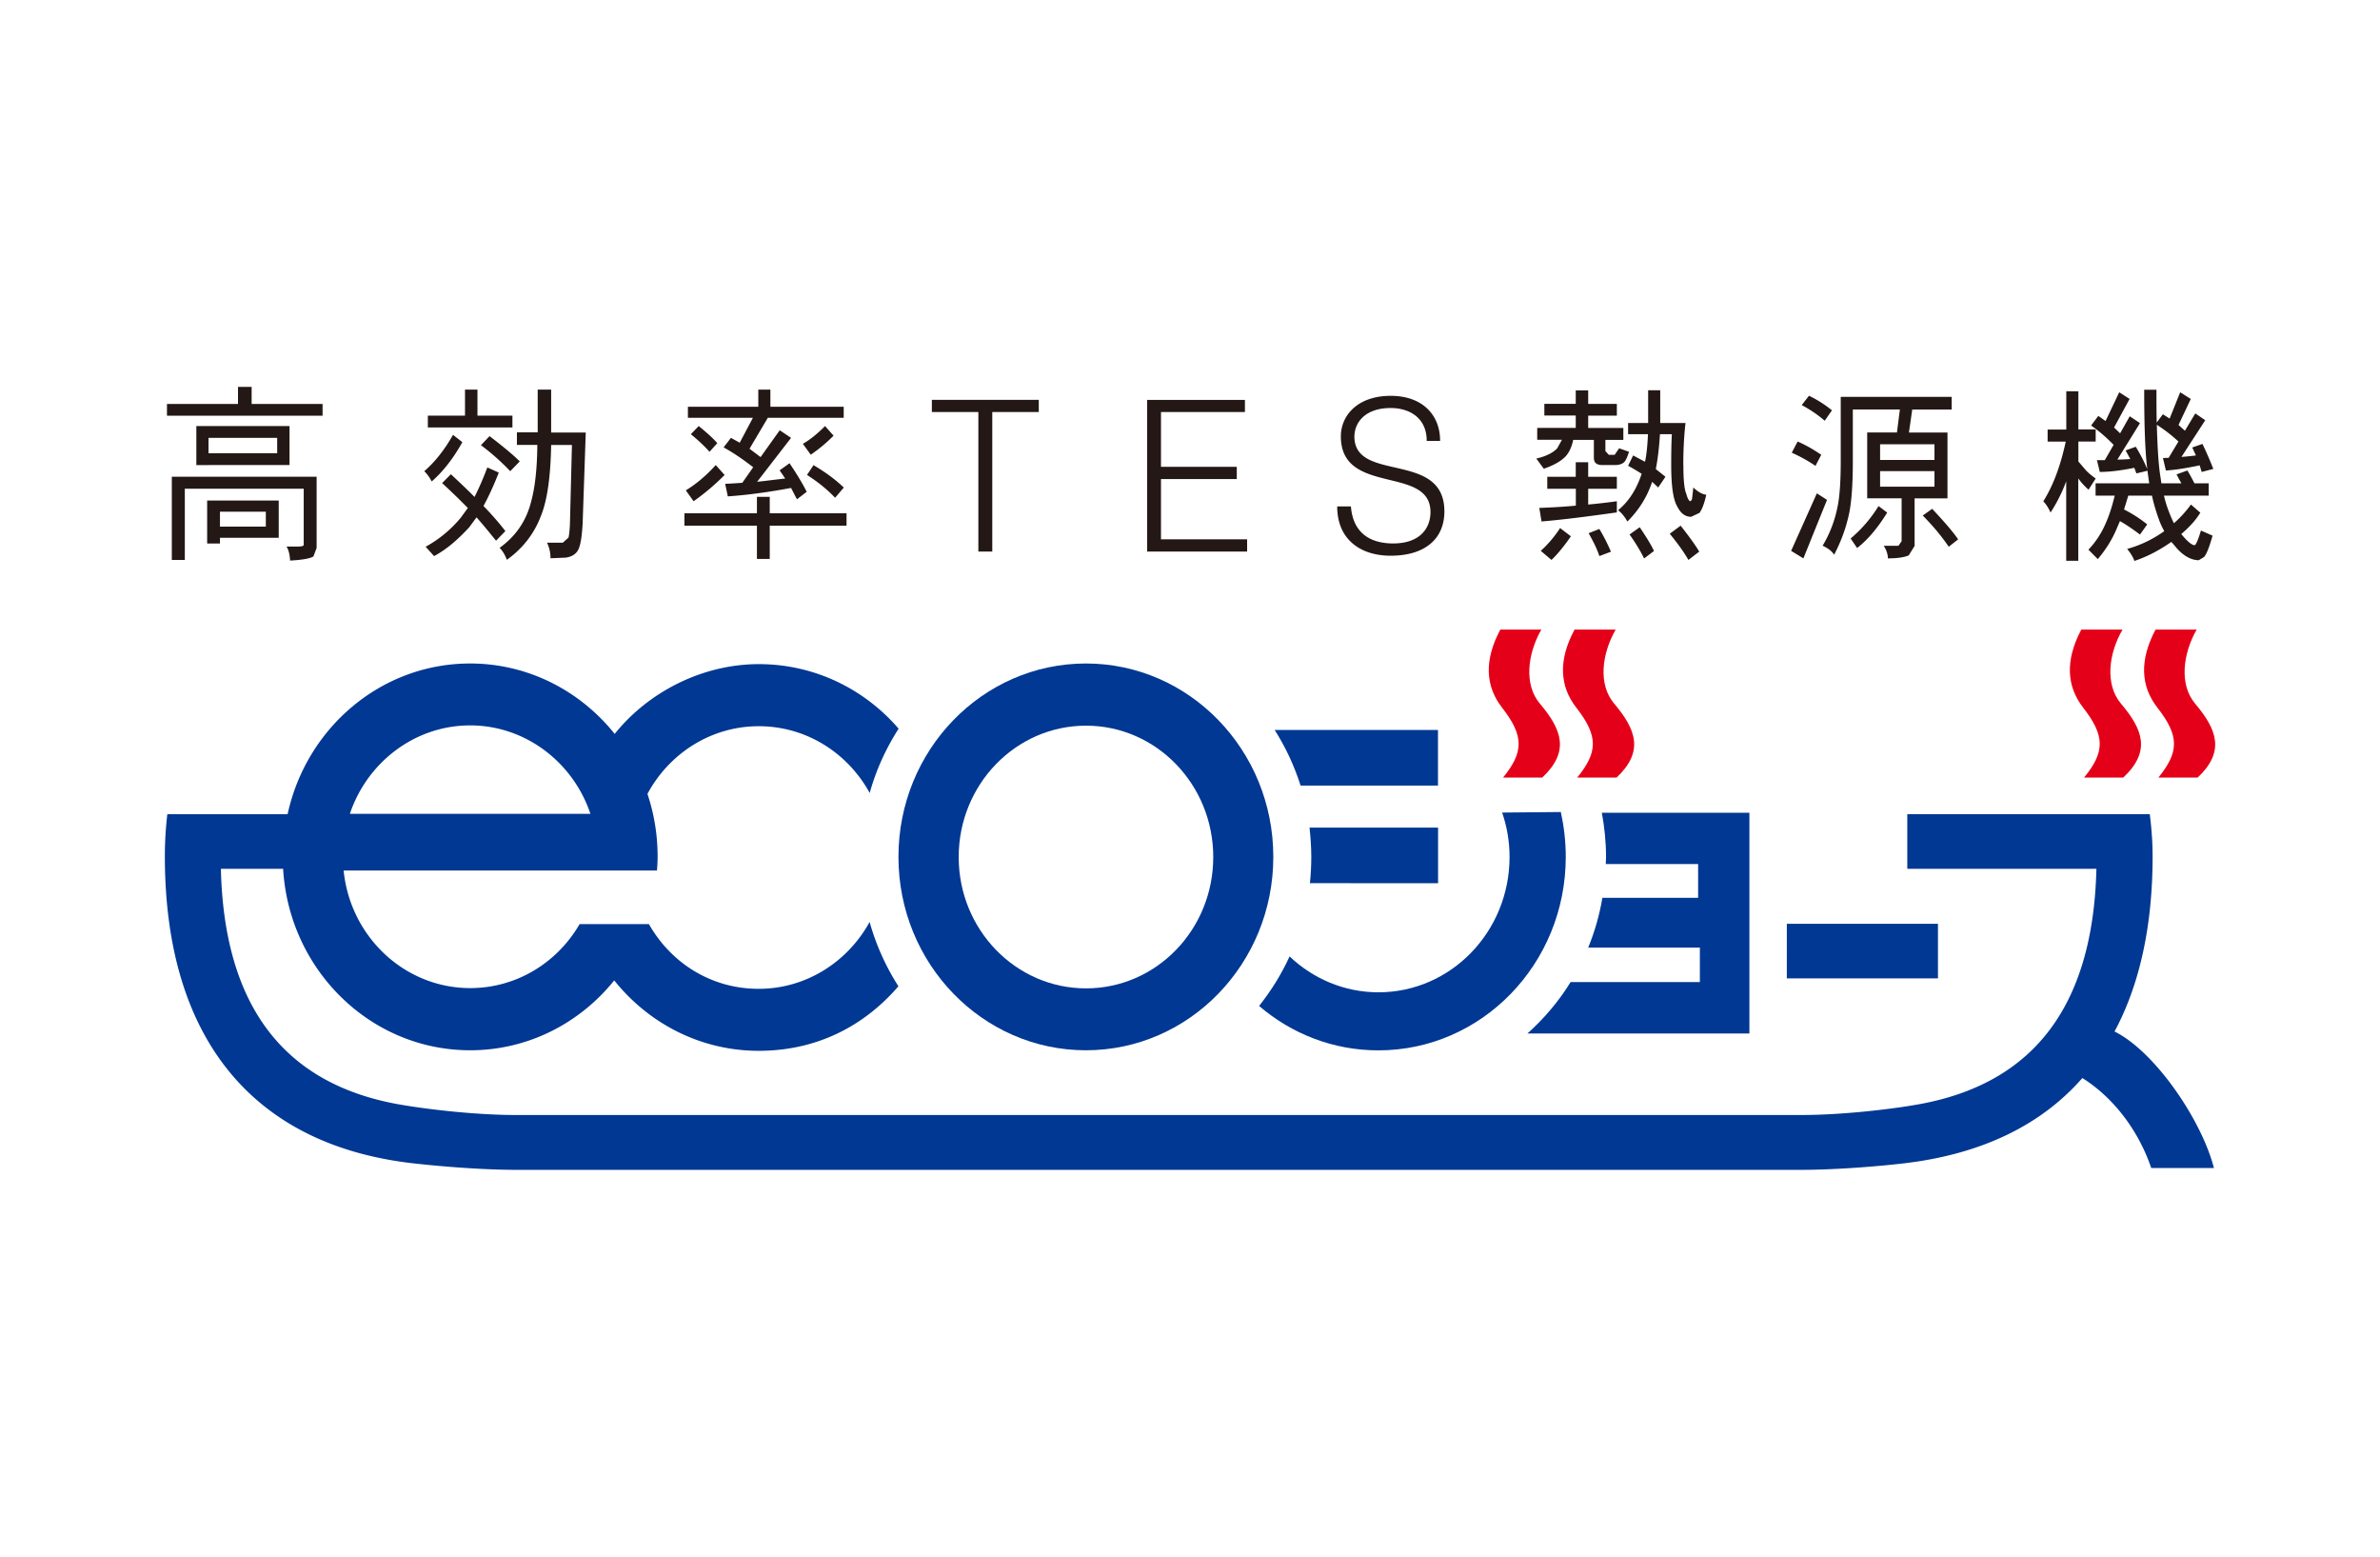 <svg id="_レイヤー_2" data-name="レイヤー 2" xmlns="http://www.w3.org/2000/svg" viewBox="0 0 260 170"><defs><style>.cls-3{stroke-width:0;fill:#003893}</style></defs><g id="_レイヤー_1-2" data-name="レイヤー 1"><path fill="#fff" stroke-width="0" d="M0 0h260v170H0z"/><path class="cls-3" d="M166.87 112.87h24.24V88.76h-16.12c.29 1.56.46 3.19.46 4.84l-.03.76h10.09v3.69h-10.46c-.32 1.9-.84 3.71-1.55 5.44h-.01 12.21v3.76h-14.12c-1.29 2.1-2.89 3.98-4.73 5.63"/><path d="M168.48 84.92h-4.28c2.26-2.79 2.31-4.53-.11-7.64-1.81-2.32-1.99-5.16-.19-8.52h4.48c-1.51 2.65-1.92 6-.16 8.08 2.42 2.86 3.28 5.24.26 8.08m8.12 0h-4.3c2.27-2.79 2.32-4.53-.1-7.64-1.81-2.32-2-5.16-.19-8.52h4.49c-1.52 2.65-1.93 6-.16 8.08 2.41 2.86 3.27 5.24.26 8.08m55.35 0h-4.28c2.28-2.79 2.32-4.53-.1-7.64-1.8-2.32-1.99-5.16-.2-8.52h4.5c-1.54 2.65-1.92 6-.17 8.08 2.43 2.86 3.28 5.24.25 8.08m8.13 0h-4.29c2.26-2.79 2.32-4.53-.11-7.64-1.81-2.32-1.99-5.16-.2-8.52h4.49c-1.51 2.65-1.92 6-.17 8.08 2.41 2.86 3.29 5.24.28 8.08" fill="#e50019" stroke-width="0"/><path class="cls-3" d="M140.88 104.45c-.9 1.97-2.02 3.75-3.33 5.41 3.53 3.03 8.07 4.85 13.03 4.85 11.3 0 20.47-9.45 20.47-21.13 0-1.69-.2-3.35-.54-4.9l-6.41.06c.52 1.52.81 3.15.81 4.84 0 8.17-6.41 14.79-14.33 14.79-3.73 0-7.16-1.5-9.7-3.92"/><path class="cls-3" d="M143.06 90.39c.11 1.05.19 2.12.19 3.18 0 .98-.05 1.94-.15 2.88h-.02l14.02.01v-6.08h-14.03m-3.82-10.66c1.19 1.87 2.14 3.91 2.83 6.07h15.01v-6.07h-17.84m-.15 13.86c0 11.66-9.17 21.12-20.47 21.12s-20.48-9.45-20.48-21.12 9.18-21.12 20.48-21.12 20.47 9.46 20.47 21.12m-20.46-14.33c-7.69 0-13.91 6.44-13.91 14.35s6.22 14.34 13.91 14.34 13.9-6.42 13.9-14.34-6.22-14.35-13.9-14.35m76.56 21.64h16.51v5.96H195.2z"/><path class="cls-3" d="M38.22 88.88c1.88-5.61 7.08-9.66 13.14-9.66s11.26 4.05 13.14 9.66H38.22m28.93-8.73c-3.75-4.69-9.44-7.69-15.79-7.69-9.74 0-17.9 7.04-19.94 16.46H18.28c-.18 1.52-.27 3.07-.27 4.6 0 19.77 9.52 31.49 27.06 33.52h.02c1.98.23 7.03.72 11.38.72h140.21c4.36 0 9.4-.48 11.38-.72 8.35-.99 14.88-4.12 19.42-9.3h.02c3.43 2.16 6.14 5.77 7.51 9.82h6.85c-1.38-5.33-6.49-12.75-10.86-14.91 2.74-5.1 4.16-11.52 4.16-19.14 0-1.53-.12-3.08-.31-4.6h-26.49v5.97h20.66c-.36 14.87-6.76 23.24-18.88 25.62-2.83.56-8.65 1.27-13.35 1.27H56.35c-4.71 0-10.52-.72-13.35-1.27-12.1-2.38-18.52-10.76-18.87-25.62h6.84l-.04.02c.66 11.05 9.56 19.8 20.43 19.8 6.33 0 11.98-2.96 15.74-7.63 3.76 4.7 9.43 7.69 15.79 7.69s11.52-2.72 15.25-7.04v-.02a26.129 26.129 0 01-3.14-7.01c-2.4 4.36-6.93 7.3-12.12 7.3s-9.58-2.82-11.99-7.07h-7.57c-2.43 4.2-6.88 6.99-11.95 6.99-7.19 0-13.11-5.63-13.83-12.84h34.23c.04-.5.07-1.01.07-1.51 0-2.41-.39-4.71-1.11-6.86 2.37-4.41 6.94-7.39 12.16-7.39s9.73 2.94 12.12 7.29c.7-2.52 1.78-4.87 3.16-7.02-3.73-4.33-9.19-7.05-15.27-7.05s-12 2.96-15.74 7.61"/><path d="M27.49 42.25v1.87h7.75v1.28h-17v-1.28H26v-1.87h1.5m7.09 9.82v7.77l-.35.93c-.32.21-1.18.38-2.55.45-.03-.67-.17-1.19-.39-1.53h1.19c.45 0 .69-.06.69-.18v-6.14H20.19v7.78h-1.42v-9.09h15.82zm-13.14-5.54h10.18v4.26H21.45v-4.26zm9 8.13v4.07h-6.42v.63h-1.4v-4.7h7.82zm-7.67-5.16h7.5v-1.68h-7.5v1.68zm6.26 6.38h-5.01v1.63h5.01v-1.63zm21.47-7.59c-1.02 1.83-2.16 3.26-3.35 4.29-.24-.46-.5-.82-.81-1.12 1.2-1.04 2.24-2.38 3.14-3.97l1.02.8m3.98 3.32c-.54 1.38-1.1 2.6-1.67 3.65 1 1.03 1.78 1.95 2.39 2.74l-1.02 1.05c-.69-.85-1.38-1.71-2.13-2.55l-.79 1.07c-1.32 1.45-2.61 2.51-3.85 3.16l-.92-1.02c1.48-.81 2.75-1.87 3.82-3.15l.79-1.08c-.89-.91-1.83-1.82-2.81-2.72l.96-.97c.95.89 1.81 1.7 2.58 2.48.46-.91.93-1.97 1.4-3.22l1.25.56zm-2.33-9.06v2.84h3.82v1.29h-9.24v-1.29h4.06v-2.84h1.36zm4.62 7.84l-1.04 1.07c-.92-.97-1.99-1.94-3.2-2.84l.94-.99c1.53 1.17 2.62 2.08 3.3 2.76m1.96-3.15v-4.69h1.47v4.69h3.78l-.34 9.93c-.07 1.24-.19 2.13-.4 2.69-.22.58-.71.94-1.46 1.04l-1.65.07c0-.62-.13-1.18-.38-1.7h1.72l.62-.55c.08-.28.12-.74.16-1.4l.22-8.72h-2.27c-.06 3.52-.44 6.13-1.14 7.8-.73 1.91-1.97 3.5-3.7 4.74-.2-.54-.47-.99-.79-1.31 1.77-1.27 2.93-2.95 3.46-5.11.39-1.44.64-3.47.66-6.13h-2.23v-1.37h2.27zm23.95 8.82v-1.8h1.4v1.8h8.39v1.35h-8.39v3.63h-1.4v-3.63h-7.92v-1.35h7.92m-3.53-4.19a24.992 24.992 0 01-3.39 2.87l-.85-1.19c1.08-.65 2.17-1.55 3.27-2.76l.96 1.07zm5-9.32v1.87h8.01v1.21h-8.29l-2 3.38 1.21.91 2.09-2.93 1.24.83-3.71 4.8c.95-.1 1.96-.24 3.07-.36l-.61-.89 1.08-.78c.85 1.25 1.48 2.33 1.88 3.12l-1.07.82-.64-1.24c-2.68.5-4.99.79-6.91.92l-.29-1.37c.57-.02 1.19-.07 1.87-.11l1.19-1.7c-1.04-.81-2.09-1.54-3.23-2.17l.8-1.04.96.53 1.44-2.72h-7.1v-1.21h7.69v-1.87h1.32zm-5.8 5.85l-.85.94c-.6-.67-1.28-1.3-2.04-1.92l.86-.89c.96.78 1.63 1.4 2.03 1.87m12.7-.82c-.75.77-1.59 1.46-2.49 2.08l-.86-1.19c.77-.44 1.57-1.08 2.42-1.94l.94 1.06zm1.12 5.67l-.95 1.11c-.87-.91-1.89-1.74-3.07-2.49l.71-1.07c1.29.76 2.39 1.56 3.31 2.45m9.62-9.58h11.68V45h-5.08v15.24h-1.52V45h-5.08v-1.33zm23.52 16.57V43.67H136V45h-9.17v5.98h8.28v1.34h-8.28v6.58h9.41v1.34h-10.92zm22.26-4.93c.23 2.95 2.16 4.04 4.62 4.04 2.88 0 4.07-1.62 4.07-3.43 0-5.14-9.79-1.74-9.79-8.26 0-2.3 1.84-4.43 5.44-4.43s5.42 2.22 5.4 4.92h-1.46c0-2.52-1.89-3.59-3.94-3.59-3.08 0-4.2 1.94-3.92 3.65.69 4.3 9.79 1.22 9.79 7.64 0 3.03-2.16 4.84-5.87 4.84-3.34 0-5.84-1.81-5.84-5.38h1.5m24.56-11.2v-1.48h1.36v1.48h3.13v1.28h-3.13v1.35h3.84v1.3h-1.96v1.22l.37.41h.64l.49-.71 1.08.38c-.16.51-.32.88-.49 1.09-.24.25-.59.36-1.08.36h-1.32c-.65 0-.95-.25-.95-.8v-1.95h-2.26c-.13.66-.37 1.22-.72 1.68-.5.59-1.34 1.08-2.49 1.47l-.82-1.11c1.1-.25 1.83-.65 2.28-1.11l.52-.94h-2.7v-1.3h4.21v-1.35h-3.43V44.1h3.43m0 7.97v-1.59h1.36v1.59h3.13v1.31h-3.13v1.72c1.01-.09 2.05-.21 3.13-.36v1.22c-3.22.45-5.94.8-8.23.99l-.24-1.48c1.32-.05 2.63-.12 3.99-.25v-1.84h-3.12v-1.31h3.12zm-.53 6.5c-.7 1.02-1.41 1.9-2.12 2.58l-1.17-.99c.8-.73 1.5-1.55 2.11-2.49l1.18.9zm4.38 1.68l-1.27.48c-.26-.82-.69-1.63-1.17-2.5l1.17-.46c.49.81.9 1.63 1.27 2.49m7.91-9.47c0 1.57.09 2.6.31 3.12.16.59.32.83.48.83l.14-.19c.04-.24.09-.68.15-1.31.51.47.96.74 1.42.79-.21.95-.46 1.6-.74 1.98l-.91.43c-.64 0-1.14-.36-1.52-1.13-.45-.75-.66-2.25-.66-4.53 0-1.15.01-2.26.07-3.36h-1.3c-.08 1.36-.22 2.6-.45 3.81l1.05.84-.79 1.17-.66-.62c-.55 1.65-1.46 3.1-2.71 4.34-.26-.49-.59-.9-1.01-1.24 1.15-.94 2.02-2.28 2.57-3.98-.47-.29-.96-.6-1.48-.87l.55-1.13c.44.23.87.47 1.3.69.17-.79.27-1.82.32-3.01h-2.17V46.2h2.19v-3.58h1.32v3.58h2.76c-.18 1.61-.24 3.13-.24 4.58m-3.2 9.39l-1.08.82c-.44-.89-.95-1.71-1.59-2.62l1.11-.79c.72 1.07 1.25 1.92 1.56 2.6m4.93.07l-1.17.9c-.55-.95-1.24-1.88-2.04-2.86l1.19-.88c.91 1.16 1.6 2.1 2.03 2.83m13.96-5.65l-2.58 6.39-1.34-.82 2.81-6.28 1.11.71m-.63-4.92l-.63 1.21c-.7-.48-1.56-.98-2.59-1.44l.64-1.22c.95.41 1.81.92 2.58 1.45m1.17-4.86l-.79 1.14c-.79-.68-1.63-1.24-2.51-1.71l.79-1.02c.92.44 1.75.98 2.51 1.59m13.08-1.46v1.38h-4.31l-.36 2.51h4.21v7.19h-3.59v5.19l-.64 1.03c-.45.21-1.22.33-2.28.33 0-.44-.15-.89-.45-1.37h1.6l.35-.5v-4.69h-3.76v-7.19h3.25l.32-2.51h-5.14v5.66c0 2.42-.13 4.26-.37 5.53-.31 1.55-.85 3.1-1.67 4.67-.29-.43-.71-.73-1.26-.98.77-1.29 1.3-2.66 1.6-4.11.24-1.04.38-2.75.38-5.11v-7.04h12.14zm-7.04 12.62c-1.02 1.66-2.1 2.95-3.29 3.88l-.71-1.04c1.14-.96 2.17-2.12 3.05-3.54l.95.71zm-.78-5.74h5.94v-1.71h-5.94v1.71zm0 2.92h5.94v-1.7h-5.94v1.7zm8.53 5.75l-1.03.81c-.77-1.13-1.71-2.26-2.84-3.41l1.03-.73c1.28 1.37 2.24 2.46 2.84 3.34m11.81-12.01v-4.17h1.32v4.17h1.89v1.32h-1.89v2.18l.72.84c.28.34.68.66 1.17 1.02l-.78 1.22c-.49-.44-.85-.85-1.08-1.18l-.04-.03v8.97h-1.32v-8.68a16.71 16.71 0 01-1.71 3.41c-.21-.46-.47-.89-.79-1.22.62-1 1.14-2.11 1.55-3.29.3-.84.61-1.9.9-3.23h-1.98v-1.32h2.04m6.93-3.37l-1.71 3.15.66.63 1.05-1.86 1.12.75-2.47 3.98c.43 0 .88-.02 1.41-.06l-.51-.94 1.11-.4c.48.78.91 1.61 1.26 2.45-.24-1.86-.34-4.76-.34-8.68h1.34c0 1.33 0 2.51.03 3.59l.67-.91.74.47 1.15-2.87 1.16.73-1.34 2.84.7.63 1.13-1.89 1.09.74-2.6 4.01c.48-.04 1.02-.09 1.58-.16l-.4-.87 1.11-.39c.44.9.83 1.81 1.19 2.73l-1.27.33-.22-.72c-1.43.3-2.69.51-3.69.56l-.32-1.36.62-.02 1.07-1.78c-.76-.71-1.55-1.31-2.36-1.83.07 2.55.19 4.44.39 5.65l.11.74h2.18l-.53-.97 1.19-.43c.28.46.53.94.77 1.4h1.56v1.35h-4.89c.17.72.36 1.3.55 1.77.17.46.35.86.54 1.24.7-.61 1.31-1.29 1.86-2.04l1.02.89c-.45.75-1.12 1.52-2.08 2.33.68.84 1.18 1.22 1.45 1.22.14 0 .38-.53.7-1.6l1.27.56c-.36 1.28-.67 2.04-.93 2.33l-.58.35c-.79 0-1.59-.43-2.35-1.25l-.64-.75c-1.32.92-2.65 1.62-4.04 2.08-.14-.4-.4-.84-.79-1.31 1.33-.37 2.61-.95 3.83-1.79l.22-.15c-.22-.42-.42-.81-.58-1.28-.29-.79-.56-1.67-.76-2.6h-2.59c-.16.55-.32 1.06-.46 1.51a14.6 14.6 0 012.53 1.63l-.79 1.11c-.7-.53-1.43-1.04-2.19-1.47l-.46 1.07c-.48 1.08-1.14 2.11-1.96 3.08l-1.02-1.03c.79-.84 1.42-1.79 1.89-2.89.38-.85.7-1.86.98-3.01h-2.09v-1.35h5.86l-.13-.89-.06-.48-1.21.29-.23-.61c-1.39.28-2.66.45-3.77.45l-.31-1.29h.86l.96-1.67c-.79-.81-1.61-1.52-2.46-2.11l.79-1.05.79.56 1.49-3.14 1.14.73z" stroke-width="0" fill="#231815"/></g></svg>